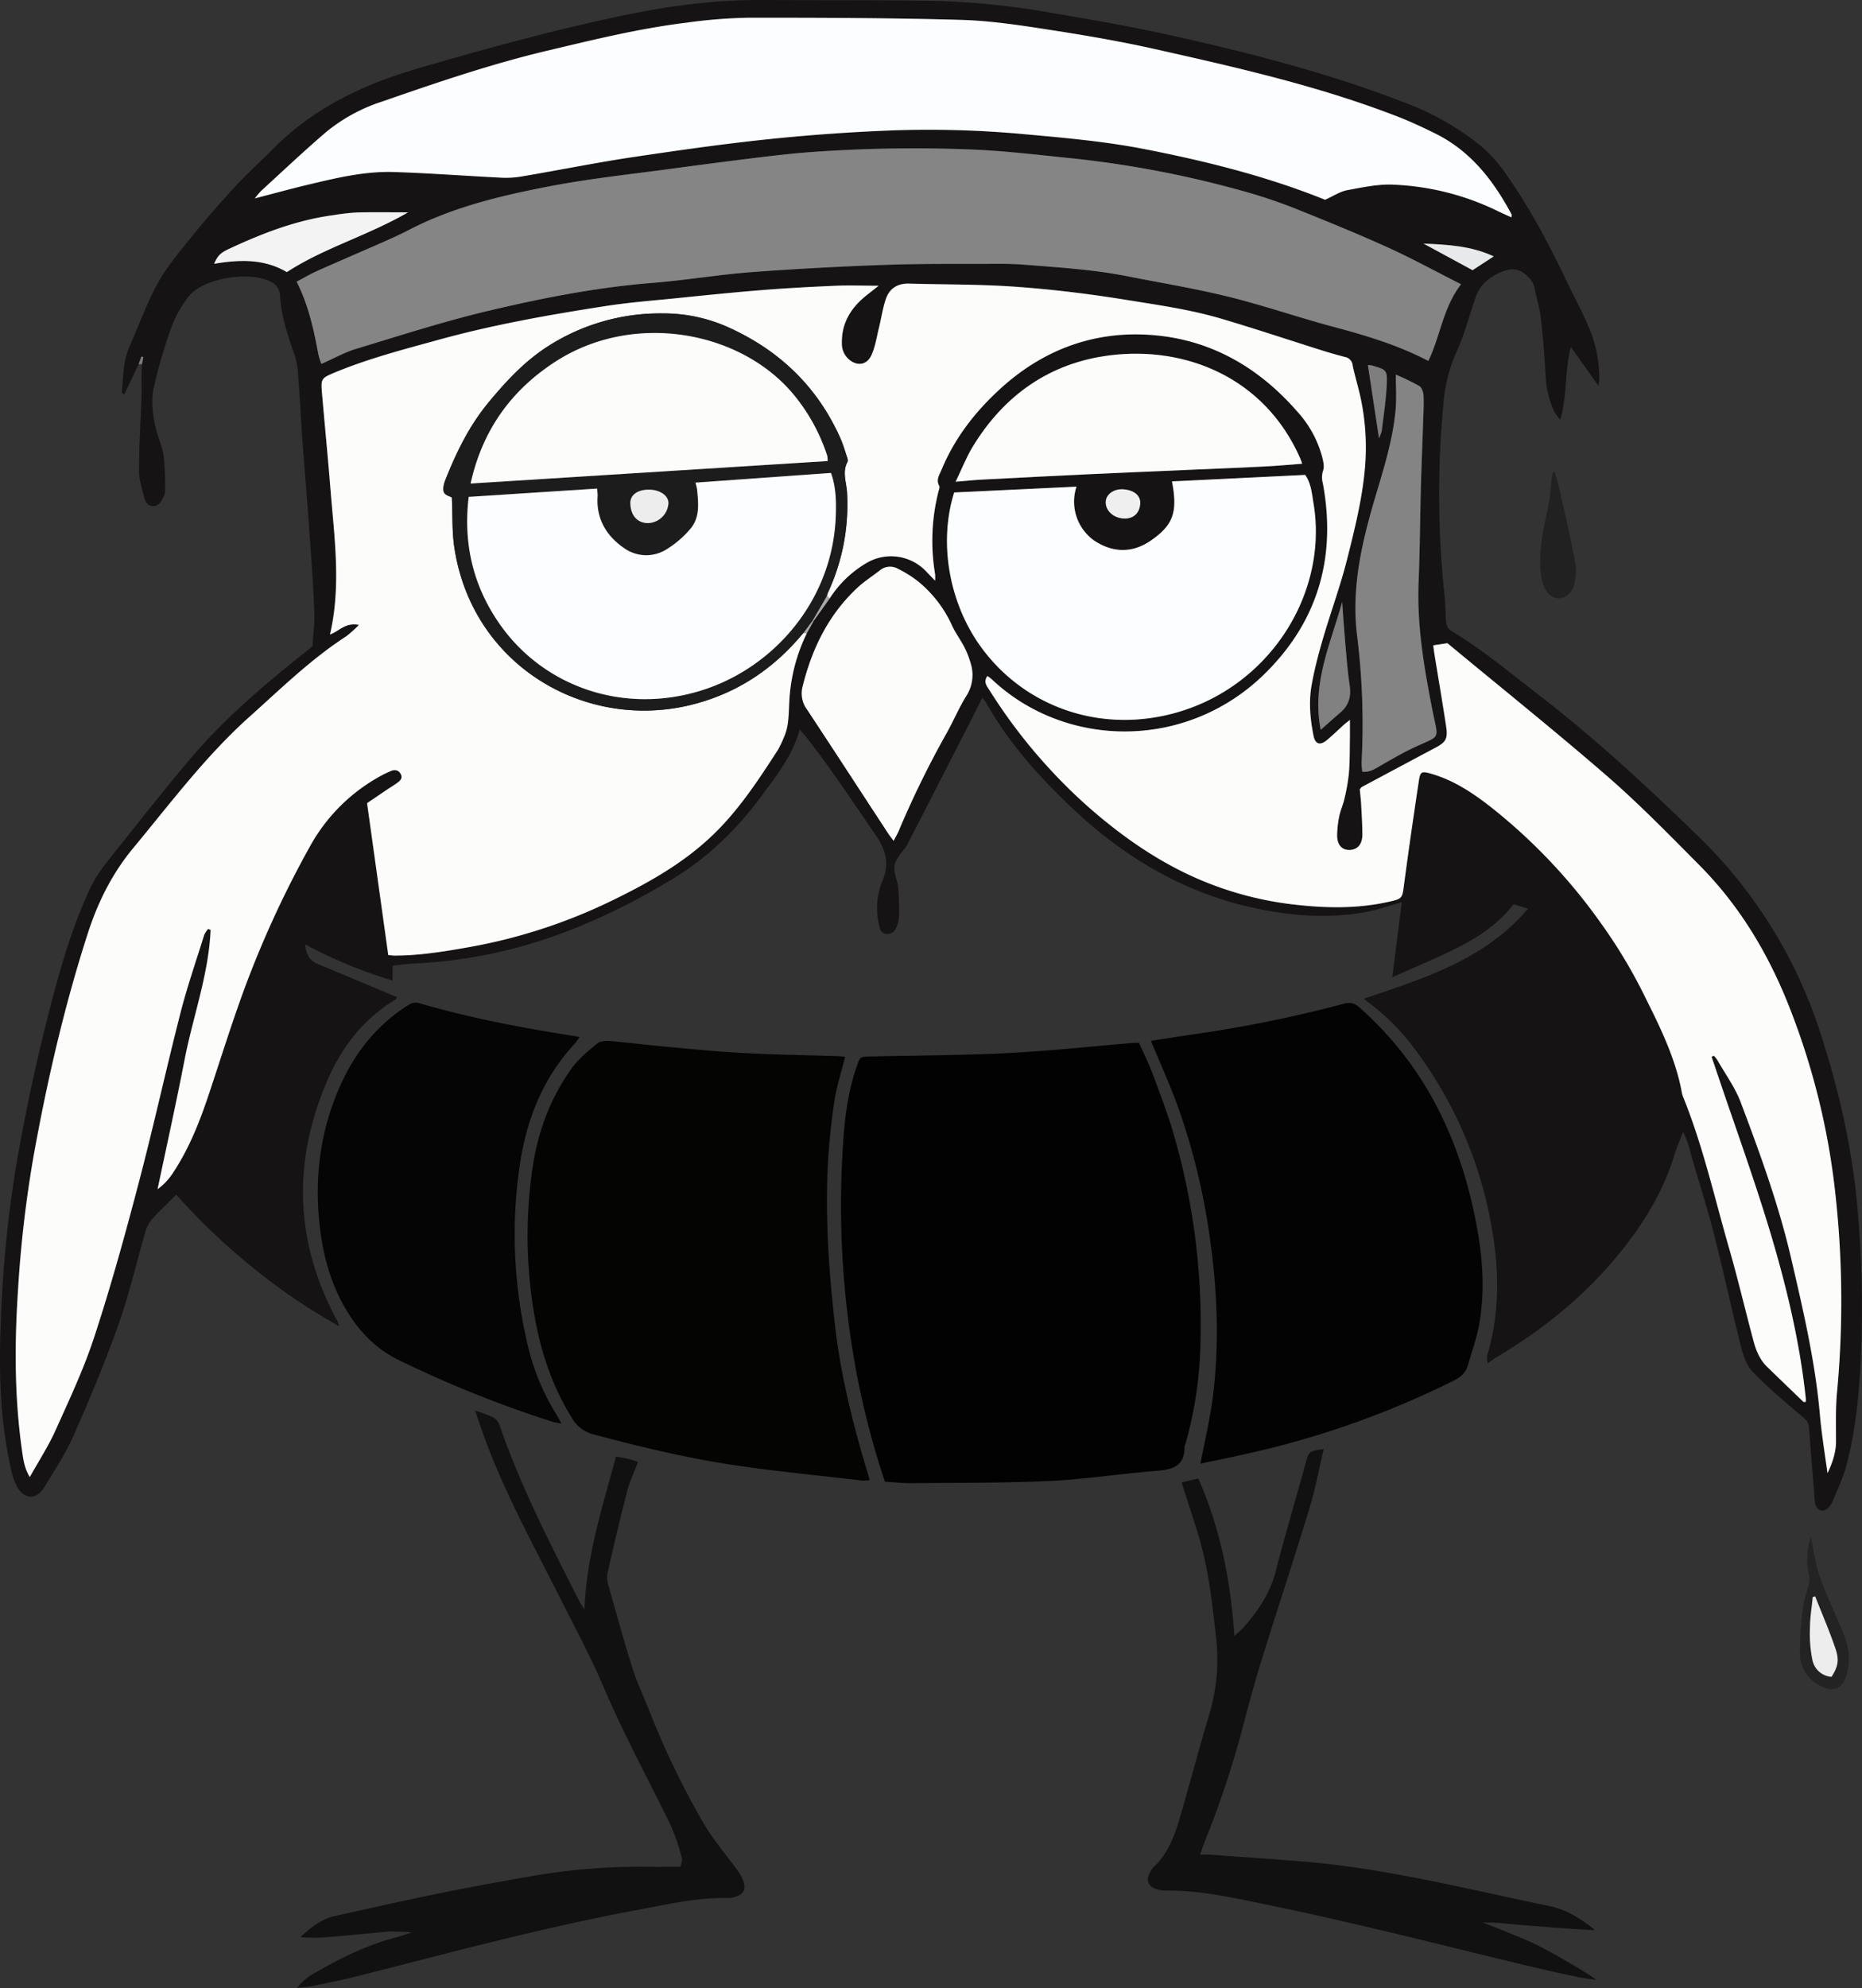 <svg xmlns="http://www.w3.org/2000/svg" viewBox="0 0 673.03 718.28"><rect x="0" y="0" width="673.03" height="718.28" fill="#333333" stroke="none"/><defs><style>.cls-1{fill:#151313;}.cls-2{fill:#030202;}.cls-3{fill:#040403;}.cls-4{fill:#040304;}.cls-5{fill:#050505;}.cls-6{fill:#121111;}.cls-7{fill:#242323;}.cls-8{fill:#222121;}.cls-9{fill:#aab3b7;}.cls-10{fill:#7f7e7e;}.cls-11{fill:#fcfcfb;}.cls-12{fill:#868585;}.cls-13{fill:#fcfdff;}.cls-14{fill:#848484;}.cls-15{fill:#f3f3f4;}.cls-16{fill:#828181;}.cls-17{fill:#e7e9ea;}.cls-18{fill:#efefef;}.cls-19{fill:#aaa9a9;}.cls-20{fill:#ededed;}.cls-21{fill:#1d1c1c;}</style></defs><title>Hilfe-louAsset 7</title><g id="Layer_2" data-name="Layer 2"><g id="Layer_1-2" data-name="Layer 1"><path class="cls-1" d="M537.76,492.55a8.46,8.46,0,0,1-.19-2.89c4.64-15.45,4.35-31.11,1.52-46.74a149.51,149.51,0,0,0-26.81-62.66,80.65,80.65,0,0,0-17.83-18.21,13.64,13.64,0,0,1-1.34-1.27c21.63-7.33,43.36-13.92,59.22-32.47l-5.26-1.62c-5.36,7-12.43,11.77-20.05,15.61-7.44,3.75-15.17,6.91-23.78,10.79,1.23-9.69,2.32-18.3,3.45-27.15-4.31,1.22-8.23,2.64-12.28,3.43-12.25,2.38-24.49,1.79-36.75-.44-27.18-4.95-50-18-69.9-36.77-12.15-11.48-23.2-23.79-31.42-38.44a13.86,13.86,0,0,0-1.3-1.61c-1.41,2.8-2.7,5.39-4,8l-22.71,44.29c-.14.26-.2.56-.36.8-1.61,2.43-4,4.68-4.62,7.33-.55,2.49,1.05,5.39,1.31,8.14.32,3.5.3,7,.28,10.56a10.27,10.27,0,0,1-.76,3.42c-.59,1.57-1.57,2.82-3.53,2.79-2.18,0-2.59-1.71-2.92-3.27a26,26,0,0,1,1.13-15.64c2.72-6.39,1.48-11.28-2.41-16.92-8.26-12-16.23-24.14-25.25-35.58-.52-.65-1.1-1.26-2.13-2.44-2.63,9.46-8.35,16.55-13.69,23.8-8.77,11.95-19.18,22.2-32,30-15.61,9.49-32,17.45-49.36,22.89a173.47,173.47,0,0,1-44.52,7.83c-2.47.11-4.93.53-7.59.82v5.34a169.91,169.91,0,0,1-31.61-13.08c.32,3.61,1.58,5.91,4.69,7.18,8.81,3.61,17.58,7.35,26.36,11,.66.28,1.33.53,2,.79-.07.4,0,.76-.17.83-11.55,6.9-19.49,17-24.74,29.12-12.72,29.27-12,58.22,3.16,86.56a7.39,7.39,0,0,1,.9,2.46A220.15,220.15,0,0,1,91,457.67a231.22,231.22,0,0,1-27.29-26.05c-2.92,2.92-5.75,5.57-8.36,8.42a11.78,11.78,0,0,0-2.62,4.38c-3.31,11.27-5.89,22.78-9.8,33.83-4.85,13.68-10.47,27.11-16.32,40.39-2.88,6.55-6.92,12.6-10.65,18.75-2.75,4.53-7.07,4.45-9.69-.09a21.46,21.46,0,0,1-2.12-5.75C-.1,513.34-.46,494.84.34,476.27A438.24,438.24,0,0,1,5.8,421.43q5.46-31.93,13.86-63.26c3.45-12.79,7.36-25.35,13-37.36,2.36-5,5.82-9.17,9.2-13.41,8.73-10.91,17.36-21.9,26.35-32.59,12.94-15.39,28.28-28.24,44-40.68.34-.27.66-.57.76-.66.24-4.47.82-8.71.64-12.91-.43-10-1.17-20-1.88-29.95-.75-10.56-1.65-21.11-2.42-31.67-.6-8.36-1-16.73-1.68-25.09a23.61,23.61,0,0,0-1.3-6c-2.38-6.81-4.65-13.63-5.08-20.9a6,6,0,0,0-3.51-5.24c-7.56-3.85-24.07-1.25-29.36,5.16a40.91,40.91,0,0,0-6.59,11.86,174,174,0,0,0-6.07,20.69c-1.31,5.64-.52,11.39,1.07,17,.8,2.82,2,5.58,2.4,8.46a109.36,109.36,0,0,1,.47,12.68,6.38,6.38,0,0,1-1.06,2.86c-.71,1.31-1.56,2.49-3.35,2.44s-2.63-1.42-3-2.79c-.84-3.26-2-6.6-2-9.91,0-9.1.61-18.2.91-27.31.08-2.46-.05-4.92,0-7.38,0-1.31.11-2.63.17-3.94.15-.85.29-1.7.44-2.54l-.69-.16c-.32.93-.65,1.85-1,2.77l-5.2,11c-.53-.52-.88-.71-.86-.86.58-5.46.38-11,2.68-16.23,3.38-7.64,6.18-15.6,10.17-22.9,3.21-5.88,7.61-11.15,11.85-16.4,5.27-6.51,10.79-12.84,16.46-19,4.28-4.64,9-8.85,13.46-13.35C113.32,39,131.31,30.5,151.14,24.7,175.35,17.63,199.65,11,224.32,5.77,241.13,2.23,258.17-.1,275.45,0c20.6.12,41.2,0,61.8.29a282.44,282.44,0,0,1,42.92,4.39c13.88,2.34,27.77,4.73,41.5,7.76,29.2,6.43,58.15,13.82,86.11,24.64a100.47,100.47,0,0,1,26.06,14.5,49.7,49.7,0,0,1,9.69,10.17c9.13,12.71,16.37,26.48,23.08,40.56,2.46,5.16,5.24,10.18,7.45,15.45a46.42,46.42,0,0,1,4,19.28c0,.5-.1,1-.26,2.4l-10-14.09c-2.24,8.43-1.24,17.28-3.85,26.3a23.14,23.14,0,0,1-2.11-2.88,34.64,34.64,0,0,1-3.19-13.46c-.4-6.89-.95-13.79-1.73-20.65-.4-3.48-1.56-6.87-2.19-10.33-.53-2.89-2.49-4.73-4.66-6.13a6.84,6.84,0,0,0-4.93-.71,17.85,17.85,0,0,0-9.62,5.89,13.85,13.85,0,0,0-2.21,4.2c-2.29,6.49-3.93,13.27-6.83,19.48a57.5,57.5,0,0,0-4.81,19.55,343.27,343.27,0,0,0,.45,68.29c.37,3.36.27,6.77.61,10.13a4,4,0,0,0,1.58,2.74c11.65,7,22,15.69,32.69,23.95,19.83,15.32,38.14,32.3,56.12,49.72A172,172,0,0,1,657.58,372c7.51,22.67,12.59,45.84,14.24,69.76a407.16,407.16,0,0,1,.65,52c-.72,12.16-2,24.34-5.22,36.17-1.11,4.08-3,8-4.56,11.9a9.84,9.84,0,0,1-1.56,2.65c-1.77,2.1-4.2,1.58-5-1.09a14.61,14.61,0,0,1-.3-3c-.66-8.21-1.34-16.42-1.94-24.63-.13-1.75-.95-2.7-2.33-3.86-6.17-5.2-12.36-10.45-18-16.23-2.19-2.26-3.43-5.81-4.23-9-3.42-13.52-6.33-27.18-9.78-40.69-2.47-9.67-5.54-19.18-8.29-28.78a43.22,43.22,0,0,0-2.87-8.32c-1,2.72-2.27,5.38-3.1,8.16-4.3,14.37-12.24,26.66-21.78,38-12.16,14.43-26.8,25.94-43,35.58-1,.59-1.87,1.33-2.8,2ZM294,224.48l5.83-8.22a39.31,39.31,0,0,1,13.95-13.2,17.45,17.45,0,0,1,20.88,3.33c1,1,1.94,2,3.29,3.42a19.58,19.58,0,0,0,0-2.4,72.31,72.31,0,0,1,1.33-30.18c.15-.55.41-1.28.18-1.69-1.24-2.2.08-4,.84-5.82,4.82-11.64,12.44-21.33,21.68-29.66,16.13-14.55,35.35-21.11,56.83-18.79,20.24,2.19,36.84,12.21,50.16,27.53a39.34,39.34,0,0,1,8.93,16.53c.37,1.52.78,3.34.28,4.7a8,8,0,0,0-.09,4.62c4.95,26.67-1.75,50-21.21,69-28.33,27.63-72,26.86-98.54,1.73a13.34,13.34,0,0,0-1.51-1.12c-1.46,2.11-.29,3.53.67,5a195.31,195.31,0,0,0,35.8,42.29c11.21,9.85,23.23,18.42,36.8,24.74a122.33,122.33,0,0,0,37.94,10.59c11.29,1.3,22.54,1.48,33.71-1,5.24-1.16,5-1.27,5.73-6.61,1.64-12.38,3.44-24.73,5.3-37.07.52-3.43,1-3.59,4.33-2.66,8.23,2.33,15.21,7,21.8,12.15a202.87,202.87,0,0,1,39.9,42.18,183.59,183.59,0,0,1,14.81,24.48c5.82,11.66,11.83,23.35,14.23,36.39a8.21,8.21,0,0,0,.5,1.69c7.13,17.61,11.26,36.14,16.5,54.32,3.21,11.13,5.89,22.42,8.86,33.63.95,3.57,2.33,7,5.09,9.61,4.34,4.17,8.67,8.37,13,12.53.14.14.52,0,.84,0a11.75,11.75,0,0,0,0-1.33c-2-19.06-6.34-37.72-11.67-56-6.16-21.12-13.8-41.82-20.79-62.7-.52-1.55-1.06-3.1-1.58-4.66l.82-.36a11.34,11.34,0,0,1,1.28,1.58c2.89,5.1,6.44,9.95,8.48,15.38,6.95,18.4,13.69,36.9,18.15,56.11,4.36,18.75,8.76,37.49,10.43,56.74.6,6.87,1.76,13.68,2.73,21,2.28-4.68,3.07-8.32,3.08-11.42,0-6-.19-12.1.39-18.08a352.55,352.55,0,0,0-.57-70.94,259.89,259.89,0,0,0-16.49-67.45c-7.57-19.41-18-37-32.75-51.81-10.88-11-21.7-22.06-33.34-32.17-19-16.49-38.61-32.22-57.7-48l-5.12.77c.12.92.23,1.93.39,2.93,1.43,8.84,3,17.67,4.29,26.53.65,4.29-.2,5.58-3.77,7.47q-13.38,7.08-26.71,14.25c-.23.12-.37.41-.75.84.15,1.69.39,3.58.49,5.47.19,3.67.44,7.34.43,11s-1.93,5.51-4.94,5.44c-2.5-.06-4.15-1.91-4.17-5.23a35.81,35.81,0,0,1,.78-7c.44-2.14,1.4-4.18,1.87-6.32a66.73,66.73,0,0,0,1.59-9.07c.34-4.24.3-8.52.38-12.78.05-2,0-4,0-6.58-1,.8-1.57,1.19-2.07,1.65-2.07,1.86-4.07,3.82-6.21,5.61-2.54,2.12-4.27,1.54-4.89-1.61-1.24-6.24-1.79-12.56-.56-18.84,1.07-5.46,2.46-10.88,4-16.22,2.81-9.57,6.28-19,8.71-28.61,2.82-11.21,5.65-22.46,6.54-34.08a85.74,85.74,0,0,0-1.38-23.24c-.84-4.31-2.21-8.52-3.1-12.83a3.35,3.35,0,0,0-2.69-3c-2.7-.7-5.39-1.44-8-2.28-12.31-3.87-24.55-8-36.92-11.62-11.27-3.32-22.91-4.93-34.51-6.81-13.36-2.16-26.77-3.79-40.23-4.73-12.61-.88-25.28-.74-37.92-1.1-4.21-.12-7.19,1.73-8.49,5.62-1.14,3.45-1.66,7.1-2.54,10.65-.8,3.25-1.28,6.67-2.68,9.65-1.61,3.43-4.89,3.93-7.73,1.76a7.47,7.47,0,0,1-2.92-6.13c-.13-7.59,3.53-13.14,9.29-17.61,1.31-1,2.6-2,4-3.17-5.45,0-10.42-.17-15.37,0-9,.39-17.92.86-26.85,1.58-10.54.84-21.06,1.93-31.58,3-8.48.86-17,1.51-25.4,2.84-20.13,3.17-40.2,6.69-59.89,12.12-12.72,3.5-25.49,6.8-37.7,11.9-4.64,1.94-4.85,2.22-4.42,7.24,1,11.57,2.14,23.14,3.06,34.72,1.4,17.52,3.94,35.07-.17,52.6,3.24-1.09,5.51-4.49,10.46-3.45a42.64,42.64,0,0,1-4.58,4.11c-12.78,8.3-23.61,18.94-34.89,29-15.89,14.2-28.57,31.22-42.1,47.51-7.64,9.19-12.81,19.62-16.45,30.91-8.49,26.33-14.68,53.23-19.58,80.43a433.88,433.88,0,0,0-5.66,49.06c-1.22,18.69-1.22,37.34,1.3,55.93.49,3.59.78,7.38,3,10.92,3.27-5.87,6.74-11.19,9.31-16.91,5-11.11,10.23-22.2,14-33.74,5.95-18.27,11.08-36.83,16-55.42C55.43,407.16,60,386.5,65.2,366c2.43-9.5,5.66-18.81,8.58-28.2a9.41,9.41,0,0,1,1.42-2.17l.9.37c-.7,16.07-6.37,31.21-9.4,46.84s-6.5,31.22-9.77,46.82a22,22,0,0,0,5.47-5.75c6-9,9.88-19,13.27-29.18,4.12-12.39,8-24.87,12.51-37.13A368.15,368.15,0,0,1,111.89,306a64.36,64.36,0,0,1,26.3-26c.9-.49,1.85-.89,2.78-1.33,1.51-.73,2.91-.68,3.81.9s-.15,2.49-1.27,3.3-2.45,1.61-3.67,2.43l-7.19,4.87c2.59,18.52,5.12,36.68,7.66,54.89,1.12.09,1.68.18,2.24.18,9.29,0,18.42-1.53,27.52-3.15a196.73,196.73,0,0,0,52-17.16c13.64-6.67,26.7-14.15,37.48-25.16,8.52-8.69,15.08-18.77,21.63-28.89a36.51,36.51,0,0,0,2.08-4.37c1.92-4.09,1.76-8.42,2-12.83a63.21,63.21,0,0,1,6.4-25ZM528.11,102.7c-9-4.56-17.39-9.15-26.07-13.09-10.56-4.81-21.32-9.2-32.09-13.53a184.05,184.05,0,0,0-18.29-6.38,374.3,374.3,0,0,0-64.33-12.51c-11.69-1.18-23.39-2.61-35.11-3.13a519.51,519.51,0,0,0-58.66.85c-6.73.48-13.45,1.27-20.16,2.08q-14.86,1.8-29.71,3.84c-15.13,2.07-30.36,3.63-45.33,6.53-17.43,3.37-34.77,7.47-50.73,15.8-2.86,1.49-5.82,2.82-8.77,4.13-8.07,3.56-16.18,7-24.23,10.61-2.48,1.11-4.83,2.51-7.41,3.87,4.34,8.63,6.2,17.39,7.84,26.22a28.51,28.51,0,0,0,1.1,3.5c4.49-2,8.38-4.19,12.56-5.45,15.87-4.8,31.69-9.92,47.82-13.74,19.55-4.63,39.3-8.51,59.43-10.1,12-1,23.91-3,35.92-3.9q24.39-1.83,48.87-2.63c13.37-.46,26.76-.29,40.15-.35,3.08,0,6.18.06,9.26.31,12.44,1,24.92,1.7,37.2,4.16s24.57,4.43,36.67,7.42c12.68,3.12,25.06,7.43,37.68,10.8,11.79,3.14,23.42,6.58,34.55,12.39C520.65,121.47,521.53,111.21,528.11,102.7Zm18.2-24.16c0-.6.14-.91,0-1.1-6.55-12.28-14.84-22.95-27.68-29.26-4.21-2.07-8.46-4.08-12.81-5.79-28.63-11.19-58.51-17.95-88.38-24.65-12.43-2.78-25-4.95-37.62-6.89C369.14,9.2,358.33,7.5,347.52,7.19c-25.58-.73-51.17-.79-76.76-.79a186.08,186.08,0,0,0-22.84,1.78c-16.9,2.08-33.41,6.15-50,10.07-20.43,4.83-40.25,11.6-60,18.47a61.55,61.55,0,0,0-20,10.92c-8,6.87-15.74,14.17-23.55,21.31a28.14,28.14,0,0,0-2.29,2.75c6.79-1.76,13.09-3.5,19.44-5,10.14-2.41,20.34-4.86,30.83-4.52,13.06.41,26.1,1.42,39.15,2.06a33.93,33.93,0,0,0,7.39-.52c13.44-2.31,26.82-5,40.29-7,16.1-2.43,32.24-4.7,48.43-6.39,14.89-1.55,29.86-2.61,44.82-3.19a374,374,0,0,1,48,1.39c14.47,1.3,28.92,2.58,43.23,5.37,22.47,4.38,44.58,9.95,65.24,18.3,3-1.33,5.41-3,8-3.46,5.45-1,11-2.21,16.52-2a94.75,94.75,0,0,1,38.09,9.64C543.09,77.09,544.64,77.77,546.31,78.54ZM344.89,177.93c-5.54,17.61-2.07,38.83,8.86,54.64,14.91,21.57,41.94,32.54,69.92,25.31,34.87-9,56.62-43.25,51.11-76.06-.59-3.54-.9-7.24-3-10.24l-48.16,2.35c2.22,11.39.22,15.82-7.38,21.2-7,4.93-14.1,4.5-20.56.29a17.23,17.23,0,0,1-6.56-19.6Zm125.79-10.39c-.38-1.07-.55-1.62-.78-2.14-12.82-28.91-41.2-40.4-68.61-37-21.82,2.7-38.46,14.46-49.85,33.32-2.24,3.72-3.84,7.83-6,12.36,3.76-.31,6.67-.62,9.59-.77q19.37-1,38.74-1.95c13.05-.61,26.11-1.14,39.16-1.71,8.07-.35,16.15-.66,24.22-1.08C461.5,168.34,465.86,167.91,470.68,167.54ZM323,303.79c.89-1.72,1.62-2.94,2.17-4.23a347.4,347.4,0,0,1,17.09-34.75c2.42-4.36,4.36-9,7-13.23a14.06,14.06,0,0,0,1.56-12.14,31.65,31.65,0,0,0-2.24-5.65c-1.41-2.73-3.3-5.24-4.54-8a43.75,43.75,0,0,0-12.36-15.85,40.74,40.74,0,0,0-7.06-4.39,5.75,5.75,0,0,0-6.59.59c-2.68,2.06-5.57,3.89-8,6.17-10.47,9.72-16.45,21.92-19.87,35.65a9.79,9.79,0,0,0,1.66,8.55c9.78,14.83,19.47,29.73,29.21,44.6C321.52,301.87,322.13,302.6,323,303.79ZM504.53,135.35c0,4.67.27,8.48,0,12.23-.9,10.75-4.12,21-7.17,31.28-5,16.72-9,33.51-6.74,51.13a259,259,0,0,1,1.55,45.32,30.43,30.43,0,0,0,.24,3.5c2.76.33,4.65-1.07,6.68-2.22,3.82-2.18,7.63-4.4,11.59-6.3,10.33-4.93,9.34-2.38,7.1-13.68-3-15.29-5.62-30.61-5-46.31.47-11.45.53-22.92.83-34.38.22-8.07.56-16.15.83-24.23.09-2.93.27-5.88.11-8.8-.07-1.19-.6-2.85-1.48-3.4A85.67,85.67,0,0,0,504.53,135.35Zm-357-58.63c-6.84,0-12.69-.1-18.54,0a77.13,77.13,0,0,0-8.28.94c-13.36,1.76-25.77,6.54-37.87,12.19-3.34,1.56-4.14,2.56-5.44,5.42,9.07-1.52,18-1.91,26.3,3C117.12,89.56,132.71,85.26,147.51,76.72Zm329.86,187c2.7-2.38,4.85-4.34,7.06-6.22,3.08-2.61,4-5.78,3.42-9.79-.79-5.21-1.17-10.48-1.63-15.73-.43-4.83-.73-9.67-1.09-14.5C481,232.44,474,246.91,477.37,263.69ZM539.92,92.63c-8.21-3.83-16.77-4.25-25.41-4.61l17.76,9.56Zm-41.48,65.71a13.58,13.58,0,0,0,1-2.69c.66-5.38,1.5-10.75,1.78-16.15.3-5.88.07-5.9-5.5-7.5a6.32,6.32,0,0,0-1.28-.09C495.76,140.65,497.07,149.29,498.44,158.34Zm-92.2,18.46c-3.42-.32-6.33,1.6-6.56,4.32-.25,3,2.49,5.83,6.07,6.19s6.19-1.73,6.4-5.41C412.3,179.11,410,177.14,406.24,176.8Z"/><path class="cls-2" d="M411.71,376.77c1.64,3.69,3.4,7.22,4.8,10.9,2.4,6.3,4.74,12.64,6.81,19.05a245.8,245.8,0,0,1,10.36,84.39,144,144,0,0,1-5.12,30.33,4.81,4.81,0,0,0-.41,1.25c.14,6.47-3.68,8.19-9.39,8.65-13,1-26,3.09-39,3.71-16.87.8-33.79.64-50.69.81-3.06,0-6.12-.35-9.22-.54a303.78,303.78,0,0,1-10.11-38.53,329.32,329.32,0,0,1-5.21-80.32c.57-10.54,1.62-21.1,5.15-31.21,1.22-3.49,1.17-3.48,5-3.56,16.61-.37,33.24-.4,49.82-1.24,15.11-.77,30.17-2.42,45.25-3.68C410.11,376.74,410.55,376.77,411.71,376.77Z"/><path class="cls-3" d="M305.48,381.8c-1.37,5.57-3.15,10.89-3.94,16.35a240.93,240.93,0,0,0-2.42,25c-.72,18.7.57,37.35,2.72,55.91,2.07,17.84,6.37,35.24,11.58,52.42.29,1,.56,1.94.94,3.26a15.13,15.13,0,0,1-2.62.19c-15.17-1.77-30.4-3.23-45.5-5.45-17.44-2.56-34.57-6.66-51.6-11.21a12.57,12.57,0,0,1-8-6.11c-8.4-13.52-12.52-28.31-14.54-44a170.06,170.06,0,0,1,.19-44.85c1.84-13.61,6.36-26.27,14.43-37.43,2.45-3.38,5.86-6.13,9.1-8.84,1.05-.88,3-1.05,4.49-.93,6.59.55,13.16,1.39,19.74,2,9.36.85,18.73,1.82,28.12,2.32,11.74.62,23.51.8,35.28,1.18C304.13,381.66,304.82,381.74,305.48,381.8Z"/><path class="cls-4" d="M416,376.05c5.07-.77,10.28-1.6,15.49-2.36a473,473,0,0,0,54.29-11.05c2.52-.68,3.95-.12,5.77,1.5,24.13,21.45,36.89,48.9,42.45,80.15,2,11.22,2.69,22.52.73,33.78-.89,5.16-2.7,10.16-4.16,15.22-.79,2.69-2.66,4.3-5.2,5.57a324.57,324.57,0,0,1-71,25.53c-6.68,1.59-13.43,2.91-20.46,4.42,1.65-8.79,3.7-17.14,4.68-25.61a199,199,0,0,0,1.21-25.95,242.42,242.42,0,0,0-2-26.36,248.44,248.44,0,0,0-4.55-25.55,241.16,241.16,0,0,0-7.27-24.89C423.09,392.31,419.47,384.44,416,376.05Z"/><path class="cls-5" d="M209.53,374.68c-.77,1-1.2,1.76-1.77,2.37-11.39,12.27-17.33,27.1-19.81,43.39a171.65,171.65,0,0,0,2.53,64.35,82.92,82.92,0,0,0,10.47,26c.61,1,1.14,2,2,3.49a27,27,0,0,1-3.24-.59,416.65,416.65,0,0,1-55.87-22.45c-7.94-3.92-13.74-9.95-18.26-17.28-5.65-9.14-8.56-19.31-9.88-29.88-2.28-18.32,0-36.07,7.77-52.91,5.28-11.44,13-20.92,23.7-27.78,1.39-.89,2.59-1.47,4.45-.92,18.33,5.35,37.06,8.89,55.9,11.83C208,374.38,208.54,374.49,209.53,374.68Z"/><path class="cls-6" d="M149,698.3c-1.43-.53-7.42-.31-7.47-.55-3.82.59,6.76-.87,2.95-.28-8.63.81-17.26,1.65-25.9,2.4a56.1,56.1,0,0,1-10,0c3.76-3.46,7.55-6.54,12.52-7.63,12-2.65,24.06-5.4,36.14-7.86q17.26-3.51,34.63-6.48a227.6,227.6,0,0,1,42.59-3.44c3.8.08,7.61,0,11.52,0,.25-1.34.71-2.26.51-3a73.13,73.13,0,0,0-4.45-12.84c-8.06-16.31-16.7-32.32-23.86-49.09-4.72-11.05-10.46-21.68-15.87-32.43-9.17-18.23-19-36.13-26.29-55.26-1.44-3.79-2.71-7.63-4.32-12.19a48.71,48.71,0,0,1,6.78,2.52,5.76,5.76,0,0,1,2.17,3c7.71,22.27,18.49,43.15,29.15,64.08.26.5.61.94,1.44,2.19.81-19.53,6.57-37.15,11.42-55.21,1.84.34,3.11.53,4.34.83s2.22.65,3.65,1.07c-1.44,3.78-3.1,7.21-4,10.84-2.55,9.79-4.86,19.64-7.09,29.51a10.25,10.25,0,0,0,.48,4.72c2.79,9.89,5.5,19.79,8.59,29.58,1.63,5.16,4,10.09,6,15.13a297.94,297.94,0,0,0,19.89,41.18c3.5,5.91,8.09,11.17,12.11,16.77a14.19,14.19,0,0,1,2.18,4.21c.8,2.85-.22,4.41-3.12,5.28a8.5,8.5,0,0,1-2.59.41c-11-.27-21.61,2.24-32.29,4.22-34,6.28-67.27,15.29-100.71,23.79-5.82,1.48-11.73,2.65-17.61,3.88a51,51,0,0,1-5.11.51,21.88,21.88,0,0,1,7.17-5.77c8.92-5.14,18.13-9.64,28.15-12.29,2.13-.56,4.21-1.28,6.31-1.92"/><path class="cls-6" d="M526.6,694.19c-.06.3,1.19-.75,1.13-.45,1.5.34,0-1.76,1.55-1.42,6.71,2.1,16.58,6.15,23,8.88,7.12,3,22.88,12.54,24.59,14-4.37.43-46.43-10.33-64.09-14.57-17.95-4.31-35.92-8.6-54-12.29-12.34-2.52-24.69-5.44-37.44-5.27a11.24,11.24,0,0,1-3-.45c-3.37-.88-4.34-3.34-2.55-6.37a8.22,8.22,0,0,1,1.3-1.78c5.23-4.94,7.54-11.43,9.47-18.05,3.61-12.4,6.89-24.91,10.61-37.28a69.15,69.15,0,0,0,2.34-27.9c-1.35-12.27-2.74-24.55-6.3-36.44-1.89-6.31-4-12.56-6.13-19.23l6.06-1.39c7.94,18,11.65,36.71,13.05,56.85,1.48-1.33,2.34-2,3.05-2.76,5.41-6.09,9.86-12.62,11.93-20.76,3.29-12.94,7.18-25.73,10.69-38.61,1.23-4.52,1.07-4.56,6.6-5.38-1.73,7.3-3,14.48-5.14,21.41-5.61,18.39-11.65,36.64-17.35,55-2.57,8.27-4.82,16.64-7,25a341.05,341.05,0,0,1-13.55,40.49c-.54,1.33-.94,2.72-1.61,4.68,1.52,0,2.62-.07,3.72,0,11.13.8,22.26,1.55,33.39,2.46,30.23,2.46,59.54,10,89.12,16.1,6,1.25,11,4.22,16.48,8.68-3.7,0-25.77-1.69-34.1-2.53-3.07-.31-10.54-.14-13.61-.44"/><path class="cls-7" d="M654.55,555.25c1.1,5.23,1.59,9.64,3,13.74,1.92,5.66,4.48,11.12,6.85,16.63,1.91,4.46,4,8.89,3.9,13.86a20.68,20.68,0,0,1-1.42,7.24c-1.47,3.53-4.49,4.42-8,2.81-5.14-2.35-8.1-6.55-8.27-12a114.89,114.89,0,0,1,1.06-16.66c.37-3.11,1.64-6.11,2.3-9.2a9.2,9.2,0,0,0-.26-3.44A25.6,25.6,0,0,1,654.55,555.25Zm1.55,21.51-.84.29c-.38,3.79-1,7.56-1,11.35a47.15,47.15,0,0,0,.88,11.27,7.57,7.57,0,0,0,6.92,6.19c2.22-3.54,2.9-5.79,1.46-10.07C661.31,589.35,658.59,583.1,656.1,576.76Z"/><path class="cls-8" d="M562,170.53c.56,2.09,1.19,4.15,1.66,6.25,2,8.88,4.08,17.73,5.79,26.66a19.5,19.5,0,0,1-.48,7.81c-.7,3-3.32,4.95-5.58,4.94s-4.64-2-5.58-5c-1.62-5.17-1.23-10.51-.59-15.75.59-4.79,1.89-9.49,2.7-14.25.49-2.88.65-5.81,1-8.71a16,16,0,0,1,.45-1.94Z"/><path class="cls-9" d="M149,698.3l-4.52-.83"/><path class="cls-10" d="M50.11,131.6c.33-.92.66-1.84,1-2.77l.69.16c-.15.84-.29,1.69-.44,2.54Z"/><path class="cls-1" d="M537.76,492.54l-.6-.52.6.52Z"/><path class="cls-11" d="M291.69,228.69a63.21,63.21,0,0,0-6.4,25c-.26,4.41-.1,8.74-2,12.83a36.51,36.51,0,0,1-2.08,4.37c-6.55,10.12-13.11,20.2-21.63,28.89-10.78,11-23.84,18.49-37.48,25.16a196.73,196.73,0,0,1-52,17.16c-9.1,1.62-18.23,3.16-27.52,3.15-.56,0-1.12-.09-2.24-.18-2.54-18.21-5.07-36.37-7.66-54.89l7.19-4.87c1.22-.82,2.48-1.58,3.67-2.43s2.12-1.8,1.27-3.3-2.3-1.63-3.81-.9c-.93.44-1.88.84-2.78,1.33a64.36,64.36,0,0,0-26.3,26,368.15,368.15,0,0,0-23.71,51.58c-4.49,12.26-8.39,24.74-12.51,37.13-3.39,10.2-7.26,20.18-13.27,29.18a22,22,0,0,1-5.47,5.75c3.27-15.6,6.73-31.17,9.77-46.82s8.7-30.77,9.4-46.84l-.9-.37a9.41,9.41,0,0,0-1.42,2.17c-2.92,9.39-6.15,18.7-8.58,28.2-5.24,20.49-9.77,41.15-15.15,61.6-4.88,18.59-10,37.15-16,55.42-3.76,11.54-9,22.63-14,33.74-2.57,5.72-6,11-9.31,16.91-2.19-3.54-2.48-7.33-3-10.92-2.52-18.59-2.52-37.24-1.3-55.93a433.88,433.88,0,0,1,5.66-49.06c4.9-27.2,11.09-54.1,19.58-80.43,3.64-11.29,8.81-21.72,16.45-30.91,13.53-16.29,26.21-33.31,42.1-47.51,11.28-10.09,22.11-20.73,34.89-29a42.64,42.64,0,0,0,4.58-4.11c-5-1-7.22,2.36-10.46,3.45,4.11-17.53,1.57-35.08.17-52.6-.92-11.58-2.08-23.15-3.06-34.72-.43-5-.22-5.3,4.42-7.24,12.21-5.1,25-8.4,37.7-11.9,19.69-5.43,39.76-9,59.89-12.12,8.41-1.33,16.92-2,25.4-2.84,10.52-1.07,21-2.16,31.58-3,8.93-.72,17.89-1.19,26.85-1.58,5-.21,9.92,0,15.37,0-1.44,1.14-2.73,2.16-4,3.17-5.76,4.47-9.42,10-9.29,17.61a7.47,7.47,0,0,0,2.92,6.13c2.84,2.17,6.12,1.67,7.73-1.76,1.4-3,1.88-6.4,2.68-9.65.88-3.55,1.4-7.2,2.54-10.65,1.3-3.89,4.28-5.74,8.49-5.62,12.64.36,25.31.22,37.92,1.1,13.46.94,26.87,2.57,40.23,4.73,11.6,1.88,23.24,3.49,34.51,6.81,12.37,3.66,24.61,7.75,36.92,11.62,2.65.84,5.34,1.58,8,2.28a3.35,3.35,0,0,1,2.69,3c.89,4.31,2.26,8.52,3.1,12.83A85.74,85.74,0,0,1,493.46,168c-.89,11.62-3.72,22.87-6.54,34.08-2.43,9.65-5.9,19-8.71,28.61-1.57,5.34-3,10.76-4,16.22-1.23,6.28-.68,12.6.56,18.84.62,3.15,2.35,3.73,4.89,1.61,2.14-1.79,4.14-3.75,6.21-5.61.5-.46,1.06-.85,2.07-1.65,0,2.61,0,4.59,0,6.58-.08,4.26,0,8.54-.38,12.78a66.73,66.73,0,0,1-1.59,9.07c-.47,2.14-1.43,4.18-1.87,6.32a35.81,35.81,0,0,0-.78,7c0,3.32,1.67,5.17,4.17,5.23,3,.07,4.92-1.87,4.94-5.44s-.24-7.33-.43-11c-.1-1.89-.34-3.78-.49-5.47.38-.43.52-.72.75-.84q13.35-7.14,26.71-14.25c3.57-1.89,4.42-3.18,3.77-7.47-1.34-8.86-2.86-17.69-4.29-26.53-.16-1-.27-2-.39-2.93l5.12-.77c19.09,15.83,38.72,31.56,57.7,48,11.64,10.11,22.46,21.21,33.34,32.17,14.72,14.82,25.18,32.4,32.75,51.81a259.89,259.89,0,0,1,16.49,67.45,352.55,352.55,0,0,1,.57,70.94c-.58,6-.38,12.05-.39,18.08,0,3.1-.8,6.74-3.08,11.42-1-7.35-2.13-14.16-2.73-21-1.67-19.25-6.07-38-10.43-56.74-4.46-19.21-11.2-37.71-18.15-56.11-2-5.43-5.59-10.28-8.48-15.38a11.34,11.34,0,0,0-1.28-1.58l-.82.36c.52,1.56,1.06,3.11,1.58,4.66,7,20.88,14.63,41.58,20.79,62.7,5.33,18.31,9.65,37,11.67,56a11.75,11.75,0,0,1,0,1.33c-.32,0-.7.12-.84,0-4.35-4.16-8.68-8.36-13-12.53-2.76-2.65-4.14-6-5.09-9.61-3-11.21-5.65-22.5-8.86-33.63-5.24-18.18-9.37-36.71-16.5-54.32a8.21,8.21,0,0,1-.5-1.69c-2.4-13-8.41-24.73-14.23-36.39a183.59,183.59,0,0,0-14.81-24.48,202.87,202.87,0,0,0-39.9-42.18c-6.59-5.16-13.57-9.82-21.8-12.15-3.3-.93-3.81-.77-4.33,2.66-1.86,12.34-3.66,24.69-5.3,37.07-.71,5.34-.49,5.45-5.73,6.61-11.17,2.47-22.42,2.29-33.71,1a122.33,122.33,0,0,1-37.94-10.59c-13.57-6.32-25.59-14.89-36.8-24.74a195.31,195.31,0,0,1-35.8-42.29c-1-1.51-2.13-2.93-.67-5a13.34,13.34,0,0,1,1.51,1.12c26.57,25.13,70.21,25.9,98.54-1.73,19.46-19,26.16-42.3,21.21-69a8,8,0,0,1,.09-4.62c.5-1.36.09-3.18-.28-4.7A39.34,39.34,0,0,0,469,148.8c-13.32-15.32-29.92-25.34-50.16-27.53-21.48-2.32-40.7,4.24-56.83,18.79-9.24,8.33-16.86,18-21.68,29.66-.76,1.83-2.08,3.62-.84,5.82.23.41,0,1.14-.18,1.69A72.31,72.31,0,0,0,338,207.41a19.58,19.58,0,0,1,0,2.4c-1.35-1.41-2.33-2.4-3.29-3.42a17.45,17.45,0,0,0-20.88-3.33,39.31,39.31,0,0,0-13.95,13.2l-1-1a10.19,10.19,0,0,1,.42-1.25,75.4,75.4,0,0,0,6.87-36c-.17-3.71-1.88-7.45.18-11.17.27-.5-.1-1.45-.33-2.13-.68-2.09-1.31-4.21-2.19-6.22-8.41-19-22.51-32.31-41.42-40.62a57.09,57.09,0,0,0-22.7-4.64,75.13,75.13,0,0,0-41.33,11.67c-8.58,5.41-15.33,12.69-21.75,20.43-7,8.48-11.77,18.18-15.74,28.32-.5,1.3-.9,3.06-.41,4.21s2.17,1.45,2.85,1.86c.3,6.44,0,12.68,1,18.72,6.73,42.23,47.52,65.89,86,56.08,16.23-4.13,29.39-13,40-25.8Z"/><path class="cls-12" d="M528.11,102.7c-6.58,8.51-7.46,18.77-11.84,27.7-11.13-5.81-22.76-9.25-34.55-12.39-12.62-3.37-25-7.68-37.68-10.8-12.1-3-24.44-5-36.67-7.42s-24.76-3.17-37.2-4.16c-3.08-.25-6.18-.33-9.26-.31-13.39.06-26.78-.11-40.15.35q-24.45.84-48.87,2.63c-12,.91-23.92,2.94-35.92,3.9-20.13,1.59-39.88,5.47-59.43,10.1-16.13,3.82-31.95,8.94-47.82,13.74-4.18,1.26-8.07,3.47-12.56,5.45a28.51,28.51,0,0,1-1.1-3.5c-1.64-8.83-3.5-17.59-7.84-26.22,2.58-1.36,4.93-2.76,7.41-3.87,8.05-3.59,16.16-7.05,24.23-10.61,2.95-1.31,5.91-2.64,8.77-4.13,16-8.33,33.3-12.43,50.73-15.8,15-2.9,30.2-4.46,45.33-6.53q14.84-2,29.71-3.84c6.71-.81,13.43-1.6,20.16-2.08a519.51,519.51,0,0,1,58.66-.85c11.72.52,23.42,1.95,35.11,3.13A374.3,374.3,0,0,1,451.66,69.7,184.05,184.05,0,0,1,470,76.08c10.77,4.33,21.53,8.72,32.09,13.53C510.72,93.55,519.1,98.14,528.11,102.7Z"/><path class="cls-13" d="M546.31,78.54c-1.67-.77-3.22-1.45-4.75-2.19a94.75,94.75,0,0,0-38.09-9.64c-5.48-.23-11.07,1-16.52,2-2.62.5-5,2.13-8,3.46-20.66-8.35-42.77-13.92-65.24-18.3-14.31-2.79-28.76-4.07-43.23-5.37a374,374,0,0,0-48-1.39c-15,.58-29.93,1.64-44.82,3.19-16.19,1.69-32.33,4-48.43,6.39-13.47,2-26.85,4.73-40.29,7a33.93,33.93,0,0,1-7.39.52c-13.05-.64-26.09-1.65-39.15-2.06-10.49-.34-20.69,2.11-30.83,4.52-6.35,1.51-12.65,3.25-19.44,5A28.14,28.14,0,0,1,94.36,69c7.81-7.14,15.5-14.44,23.55-21.31a61.55,61.55,0,0,1,20-10.92c19.79-6.87,39.61-13.64,60-18.47,16.55-3.92,33.06-8,50-10.07A186.08,186.08,0,0,1,270.76,6.4c25.59,0,51.18.06,76.76.79,10.81.31,21.62,2,32.34,3.66,12.6,1.94,25.19,4.11,37.62,6.89,29.87,6.7,59.75,13.46,88.38,24.65,4.35,1.71,8.6,3.72,12.81,5.79,12.84,6.31,21.13,17,27.68,29.26C546.45,77.63,546.34,77.94,546.31,78.54Z"/><path class="cls-13" d="M344.89,177.93l44.22-2.11a17.23,17.23,0,0,0,6.56,19.6c6.46,4.21,13.6,4.64,20.56-.29,7.6-5.38,9.6-9.81,7.38-21.2l48.16-2.35c2.11,3,2.42,6.7,3,10.24,5.51,32.81-16.24,67.05-51.11,76.06-28,7.23-55-3.74-69.92-25.31C342.82,216.76,339.35,195.54,344.89,177.93Z"/><path class="cls-11" d="M470.68,167.54c-4.82.37-9.18.8-13.56,1-8.07.42-16.15.73-24.22,1.08-13,.57-26.11,1.1-39.16,1.71s-25.83,1.27-38.74,1.95c-2.92.15-5.83.46-9.59.77,2.19-4.53,3.79-8.64,6-12.36,11.39-18.86,28-30.62,49.85-33.32,27.41-3.4,55.79,8.09,68.61,37C470.13,165.92,470.3,166.47,470.68,167.54Z"/><path class="cls-11" d="M323,303.79c-.89-1.19-1.5-1.92-2-2.72-9.74-14.87-19.43-29.77-29.21-44.6a9.79,9.79,0,0,1-1.66-8.55c3.42-13.73,9.4-25.93,19.87-35.65,2.46-2.28,5.35-4.11,8-6.17a5.75,5.75,0,0,1,6.59-.59,40.74,40.74,0,0,1,7.06,4.39A43.75,43.75,0,0,1,344,225.75c1.24,2.8,3.13,5.31,4.54,8a31.65,31.65,0,0,1,2.24,5.65,14.06,14.06,0,0,1-1.56,12.14c-2.62,4.22-4.56,8.87-7,13.23a347.4,347.4,0,0,0-17.09,34.75C324.64,300.85,323.91,302.07,323,303.79Z"/><path class="cls-14" d="M504.53,135.35a85.67,85.67,0,0,1,8.52,4.14c.88.55,1.41,2.21,1.48,3.4.16,2.92,0,5.87-.11,8.8-.27,8.08-.61,16.16-.83,24.23-.3,11.46-.36,22.93-.83,34.38-.65,15.7,2,31,5,46.31,2.24,11.3,3.23,8.75-7.1,13.68-4,1.9-7.77,4.12-11.59,6.3-2,1.15-3.92,2.55-6.68,2.22a30.43,30.43,0,0,1-.24-3.5A259,259,0,0,0,490.57,230c-2.29-17.62,1.76-34.41,6.74-51.13,3.05-10.25,6.27-20.53,7.17-31.28C504.8,143.83,504.53,140,504.53,135.35Z"/><path class="cls-15" d="M147.51,76.72c-14.8,8.54-30.39,12.84-43.83,21.6-8.29-4.91-17.23-4.52-26.3-3,1.3-2.86,2.1-3.86,5.44-5.42,12.1-5.65,24.51-10.43,37.87-12.19a77.13,77.13,0,0,1,8.28-.94C134.82,76.62,140.67,76.72,147.51,76.72Z"/><path class="cls-16" d="M477.37,263.69c-3.33-16.78,3.65-31.25,7.76-46.24.36,4.83.66,9.67,1.09,14.5.46,5.25.84,10.52,1.63,15.73.61,4-.34,7.18-3.42,9.79C482.22,259.35,480.07,261.31,477.37,263.69Z"/><path class="cls-17" d="M539.92,92.63l-7.65,5L514.51,88C523.15,88.38,531.71,88.8,539.92,92.63Z"/><path class="cls-10" d="M498.44,158.34c-1.37-9.05-2.68-17.69-4-26.43a6.32,6.32,0,0,1,1.28.09c5.57,1.6,5.8,1.62,5.5,7.5-.28,5.4-1.12,10.77-1.78,16.15A13.58,13.58,0,0,1,498.44,158.34Z"/><path class="cls-18" d="M406.24,176.8c3.78.34,6.06,2.31,5.91,5.1-.21,3.68-2.7,5.79-6.4,5.41s-6.32-3.16-6.07-6.19C399.91,178.4,402.82,176.48,406.24,176.8Z"/><path class="cls-19" d="M298.89,215.25l1,1L294,224.48l-.33-.27Z"/><path class="cls-19" d="M291.69,228.69l-1.36.05,3.37-4.53.33.27Z"/><path class="cls-20" d="M656.1,576.76c2.49,6.34,5.21,12.59,7.37,19,1.44,4.28.76,6.53-1.46,10.07a7.57,7.57,0,0,1-6.92-6.19,47.15,47.15,0,0,1-.88-11.27c0-3.79.67-7.56,1-11.35Z"/><path class="cls-21" d="M293.7,224.21l-3.37,4.53c-10.59,12.84-23.75,21.67-40,25.8-38.52,9.81-79.31-13.85-86-56.08-1-6-.67-12.28-1-18.72-.68-.41-2.42-.85-2.85-1.86s-.09-2.91.41-4.21c4-10.14,8.7-19.84,15.74-28.32,6.42-7.74,13.17-15,21.75-20.43a75.13,75.13,0,0,1,41.33-11.67,57.09,57.09,0,0,1,22.7,4.64c18.91,8.31,33,21.6,41.42,40.62.88,2,1.51,4.13,2.19,6.22.23.68.6,1.63.33,2.13-2.06,3.72-.35,7.46-.18,11.17a75.4,75.4,0,0,1-6.87,36,10.19,10.19,0,0,0-.42,1.25ZM169.41,179.52c-2,16.88,1.58,32.14,11.09,45.83,15.69,22.59,44.63,32.93,72.91,24.12,26.24-8.17,47.6-32.62,48.65-63.12.17-5.06.13-10.19-1.72-15.49l-49,3.5a20.63,20.63,0,0,1,.59,2.5c.48,5,1.08,10.2-2.52,14.31a36.1,36.1,0,0,1-8.63,7.36,13.74,13.74,0,0,1-14.72-.16c-6.71-4.41-10.72-10.76-10.08-19.29a17.49,17.49,0,0,0-.22-2.57Zm.69-4.82,129-8.12a9.41,9.41,0,0,0-.18-2,67.47,67.47,0,0,0-12-21.88c-19.1-23.2-58.08-30.42-86.49-11.87C184.5,141.27,174.3,155.71,170.1,174.7ZM234.26,189a7.66,7.66,0,0,0,7.35-7.2c0-2.75-3.11-4.9-7.14-4.89s-6.66,1.91-6.63,4.8C227.89,186.18,230.34,189,234.26,189Z"/><path class="cls-13" d="M169.41,179.52l46.39-3a17.49,17.49,0,0,1,.22,2.57c-.64,8.53,3.37,14.88,10.08,19.29a13.74,13.74,0,0,0,14.72.16,36.1,36.1,0,0,0,8.63-7.36c3.6-4.11,3-9.3,2.52-14.31a20.63,20.63,0,0,0-.59-2.5l49-3.5c1.85,5.3,1.89,10.43,1.72,15.49-1.05,30.5-22.41,55-48.65,63.12-28.28,8.81-57.22-1.53-72.91-24.12C171,211.66,167.39,196.4,169.41,179.52Z"/><path class="cls-11" d="M170.1,174.7c4.2-19,14.4-33.43,30.4-43.87,28.41-18.55,67.39-11.33,86.49,11.87a67.47,67.47,0,0,1,12,21.88,9.41,9.41,0,0,1,.18,2Z"/><path class="cls-20" d="M234.26,189c-3.92,0-6.37-2.83-6.42-7.29,0-2.89,2.58-4.78,6.63-4.8s7.18,2.14,7.14,4.89A7.66,7.66,0,0,1,234.26,189Z"/></g></g></svg>